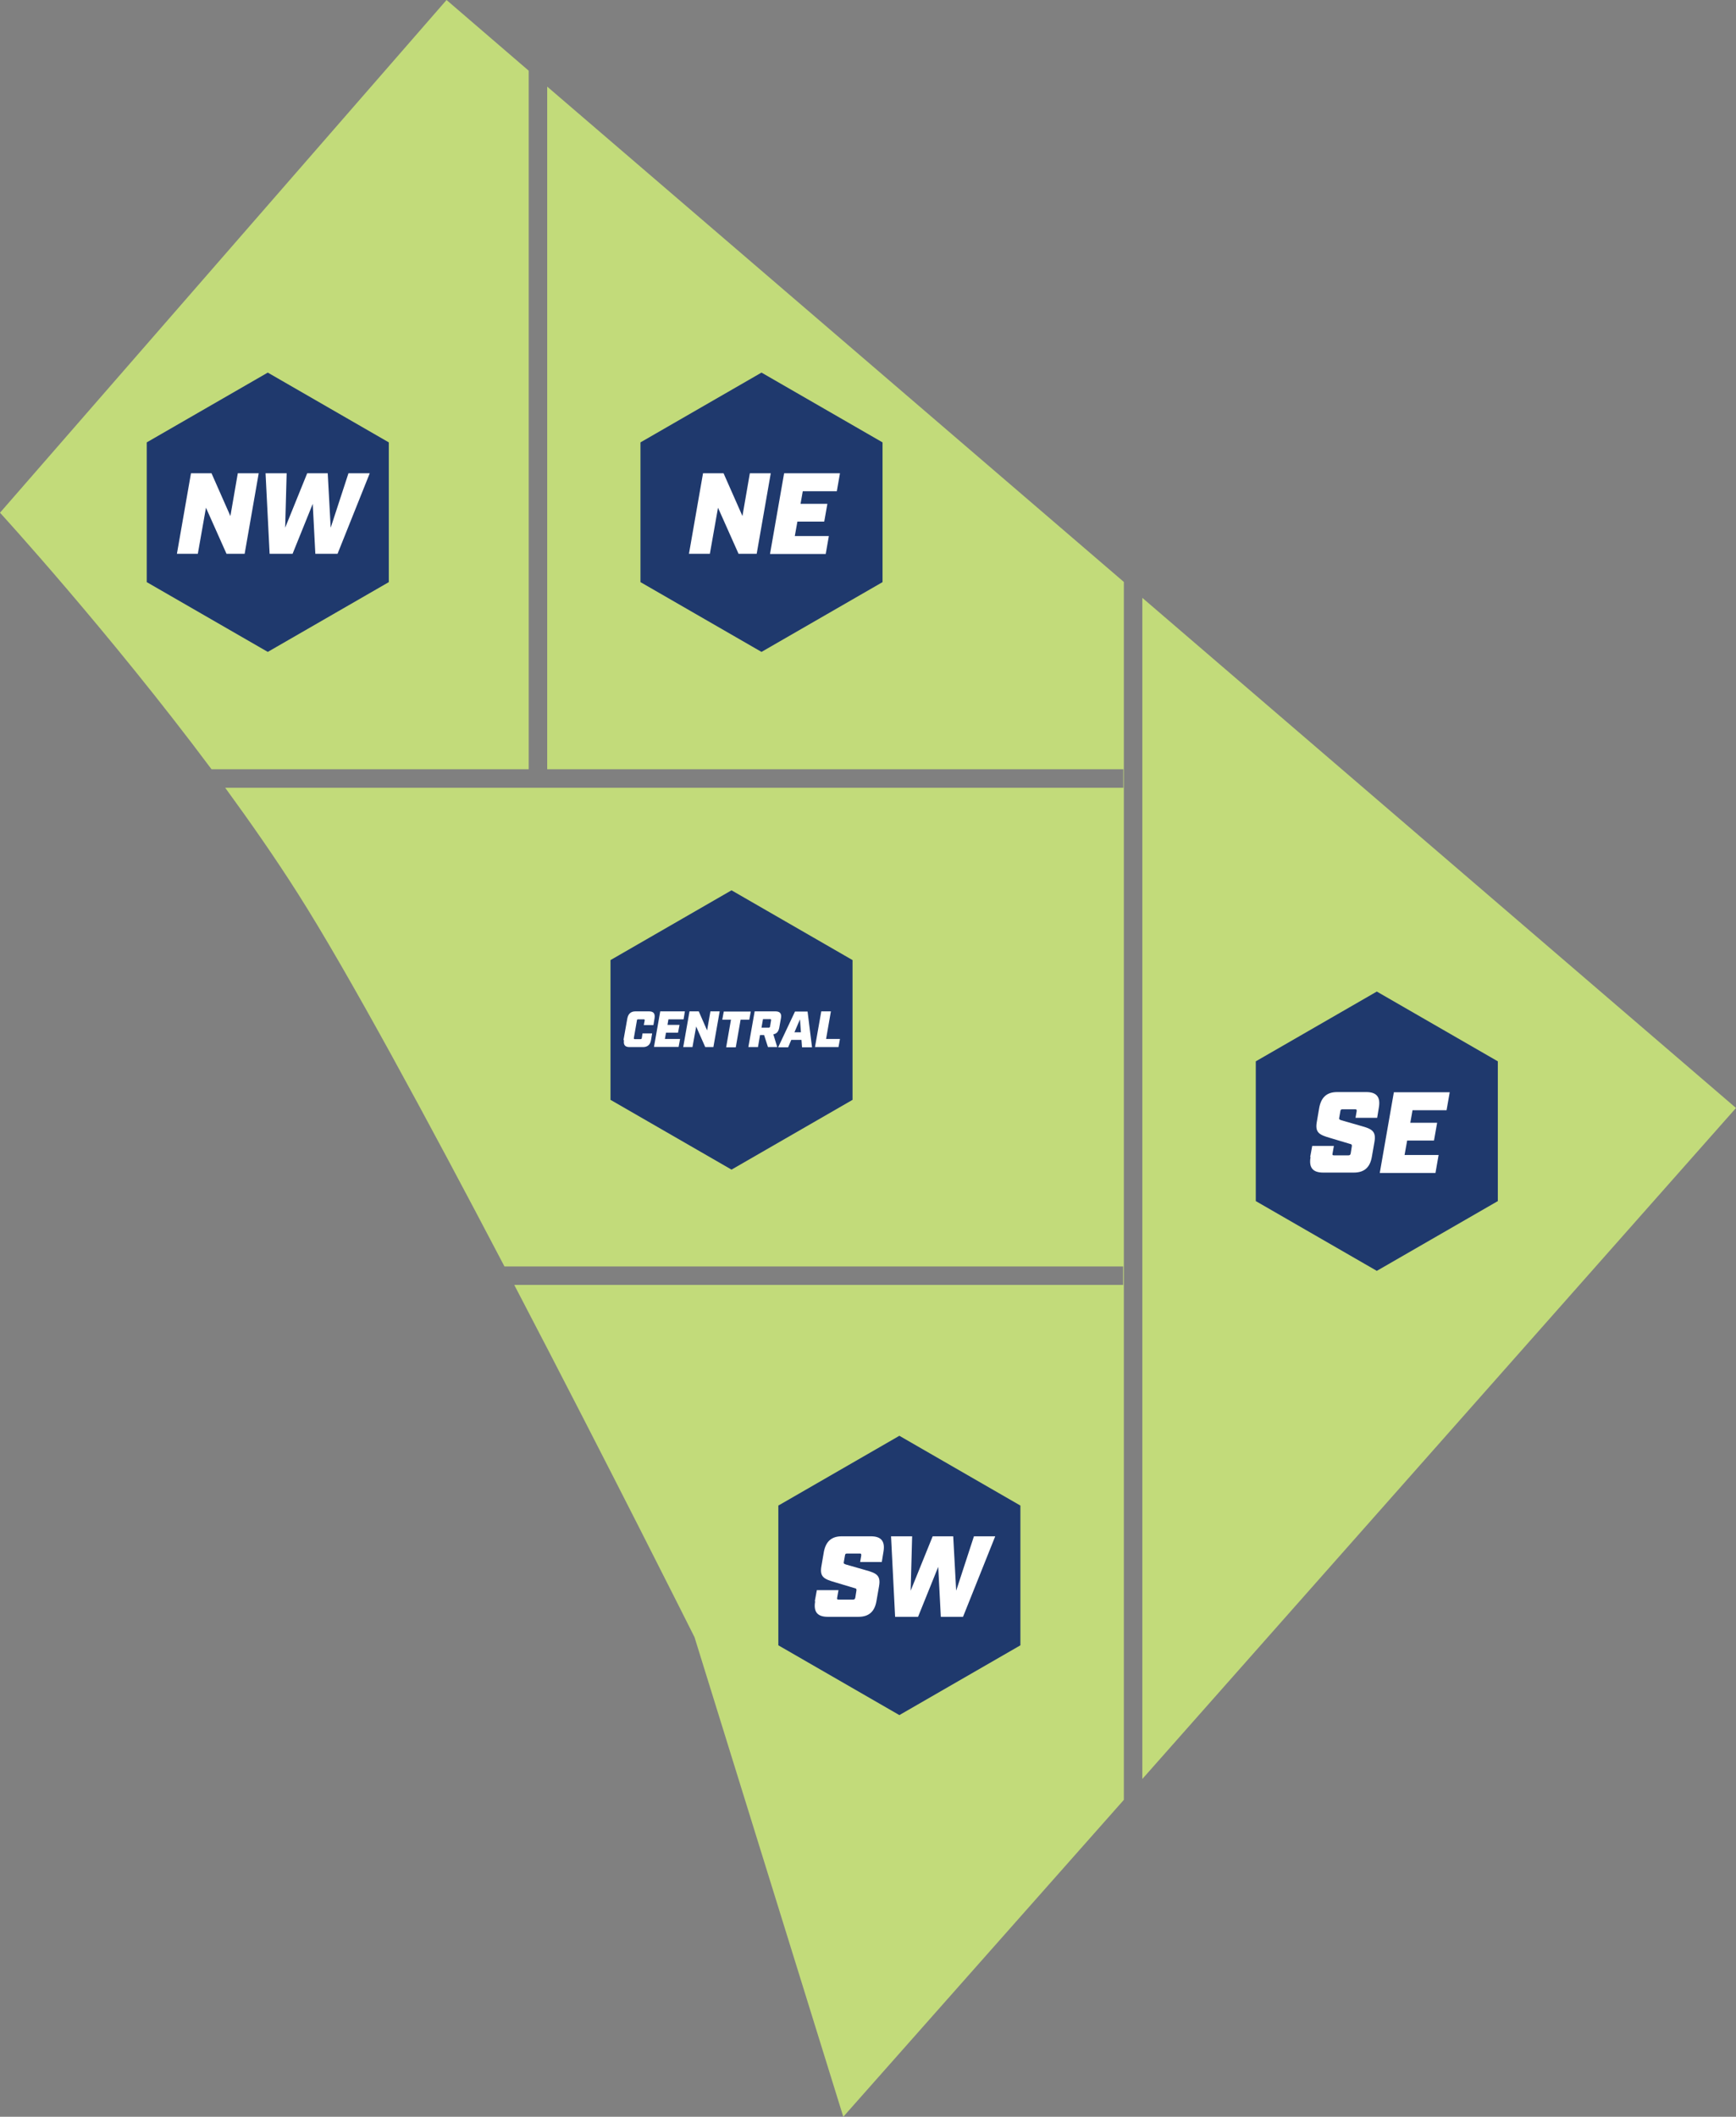 <?xml version="1.0" encoding="UTF-8"?>
<svg id="Layer_1" data-name="Layer 1" xmlns="http://www.w3.org/2000/svg" width="93.81" height="114.36" viewBox="0 0 93.81 114.36">
  <rect x="0" y="0" width="93.81" height="114.36" fill="#808080" stroke="none"/>
  <defs>
    <style>
      .cls-1 {
        fill: #fff;
      }

      .cls-2 {
        fill: #c2db7a;
      }

      .cls-3 {
        fill: #1f396d;
      }
    </style>
  </defs>
  <g>
    <polygon class="cls-2" points="61.73 96.11 93.81 59.86 61.73 32.3 61.73 96.11"/>
    <path class="cls-2" d="m28.57,41.56V3.82l-4.44-3.82L0,27.7s5.87,6.41,11.43,13.86h17.14Z"/>
    <path class="cls-2" d="m60.73,31.44L29.57,4.68v36.88h31.13v1H12.17c1.37,1.88,2.71,3.8,3.91,5.69,2.71,4.25,7.08,12.35,11.18,20.17h33.43v1H27.79c5.16,9.88,9.74,19.03,9.74,19.03l8.04,25.91,15.16-17.12V31.44Z"/>
  </g>
  <g>
    <path class="cls-3" d="m39.53,48.1l-6.54,3.77v7.55l6.54,3.77,6.54-3.77v-7.55l-6.54-3.77Z"/>
    <g>
      <path class="cls-1" d="m33.69,56.2l.21-1.18c.05-.25.19-.38.44-.38h.73c.25,0,.34.12.3.38l-.06.36h-.52l.05-.26s0-.05-.04-.05h-.33s-.05,0-.05.05l-.17.97s0,.05.04.05h.33s.05,0,.06-.05l.04-.26h.52l-.06.36c-.04.25-.19.38-.43.38h-.73c-.25,0-.34-.12-.3-.38h-.03Z"/>
      <path class="cls-1" d="m35.67,54.64h1.34l-.07.43h-.82l-.05.3h.65l-.08.42h-.65l-.06.34h.82l-.08.43h-1.33l.34-1.93h0Z"/>
      <path class="cls-1" d="m37.27,54.64h.49l.45,1.03.18-1.03h.5l-.34,1.93h-.44l-.49-1.11-.2,1.11h-.5l.34-1.93h0Z"/>
      <path class="cls-1" d="m39.5,55.09h-.47l.08-.44h1.46l-.08.44h-.47l-.26,1.49h-.52s.26-1.49.26-1.49Z"/>
      <path class="cls-1" d="m42.2,55.02l-.09.5c-.04.21-.14.33-.32.36l.21.69h-.5l-.21-.65h-.22l-.11.65h-.52l.34-1.93h1.12c.25,0,.35.12.3.38Zm-.65.5s.05,0,.06-.05l.06-.36s0-.05-.04-.05h-.4l-.08.46h.4Z"/>
      <path class="cls-1" d="m43.31,56.18h-.55l-.17.4h-.54l.91-1.93h.68l.24,1.93h-.54s-.03-.4-.03-.4Zm-.03-.41l-.05-.7-.3.7h.35Z"/>
      <path class="cls-1" d="m44.38,54.64h.52l-.26,1.49h.75l-.08.44h-1.27s.34-1.93.34-1.93Z"/>
    </g>
  </g>
  <g>
    <path class="cls-3" d="m41.15,20.13l-6.54,3.77v7.55l6.54,3.77,6.54-3.77v-7.55l-6.54-3.77Z"/>
    <g>
      <path class="cls-1" d="m37.99,25.57h1.11l1.02,2.31.4-2.31h1.13l-.76,4.35h-.98l-1.11-2.49-.44,2.49h-1.13s.76-4.35.76-4.35Z"/>
      <path class="cls-1" d="m42.38,25.57h3.01l-.17.97h-1.84l-.12.68h1.45l-.17.96h-1.45l-.14.78h1.84l-.17.97h-3.01l.76-4.35h0Z"/>
    </g>
  </g>
  <g>
    <path class="cls-3" d="m14.47,20.13l-6.54,3.77v7.55l6.54,3.77,6.54-3.77v-7.55l-6.54-3.77Z"/>
    <g>
      <path class="cls-1" d="m10.32,25.57h1.11l1.02,2.31.4-2.31h1.13l-.76,4.35h-.98l-1.11-2.49-.44,2.49h-1.13s.76-4.35.76-4.35Z"/>
      <path class="cls-1" d="m14.35,25.57h1.14l-.08,2.94,1.19-2.94h1.11l.16,2.94.96-2.94h1.15l-1.74,4.35h-1.2l-.14-2.7-1.09,2.7h-1.24s-.22-4.35-.22-4.35Z"/>
    </g>
  </g>
  <g>
    <path class="cls-3" d="m48.6,77.57l-6.54,3.77v7.55l6.54,3.77,6.54-3.77v-7.55l-6.54-3.77Z"/>
    <g>
      <path class="cls-1" d="m44.03,86.51l.11-.6h1.17l-.07.4c-.02.09,0,.11.09.11h.75c.09,0,.12-.02.14-.11l.06-.38c.01-.09-.01-.11-.1-.13l-1.07-.32c-.58-.17-.83-.28-.72-.88l.13-.76c.11-.57.42-.84.97-.84h1.57c.56,0,.78.27.68.84l-.09.55h-1.17l.06-.35c0-.09,0-.11-.09-.11h-.67c-.08,0-.11.02-.12.11l-.06.34c-.02.09,0,.1.1.14l1.08.31c.58.16.83.28.72.88l-.14.8c-.1.57-.42.84-.97.84h-1.66c-.56,0-.78-.27-.68-.84h-.02Z"/>
      <path class="cls-1" d="m48.15,83h1.14l-.08,2.94,1.19-2.94h1.11l.16,2.94.96-2.94h1.15l-1.74,4.35h-1.2l-.14-2.7-1.09,2.7h-1.24s-.22-4.35-.22-4.35Z"/>
    </g>
  </g>
  <g>
    <path class="cls-3" d="m74.4,53.57l-6.54,3.77v7.55l6.54,3.77,6.54-3.77v-7.55l-6.54-3.77Z"/>
    <g>
      <path class="cls-1" d="m70.8,62.51l.11-.6h1.17l-.07.4c-.02.09,0,.11.09.11h.75c.09,0,.12-.02.14-.11l.06-.38c.01-.09-.01-.11-.1-.13l-1.07-.32c-.58-.17-.83-.28-.72-.88l.13-.76c.11-.57.42-.84.97-.84h1.57c.56,0,.78.27.68.84l-.09.55h-1.17l.06-.35c.01-.09,0-.11-.09-.11h-.67c-.08,0-.11.02-.12.11l-.06.34c-.02.09,0,.1.1.14l1.08.31c.58.16.83.28.72.88l-.14.8c-.1.57-.42.84-.97.84h-1.66c-.56,0-.78-.27-.68-.84h-.02Z"/>
      <path class="cls-1" d="m75.33,59.01h3.01l-.17.97h-1.84l-.12.68h1.45l-.17.96h-1.45l-.14.78h1.84l-.17.97h-3.01l.76-4.35h0Z"/>
    </g>
  </g>
</svg>